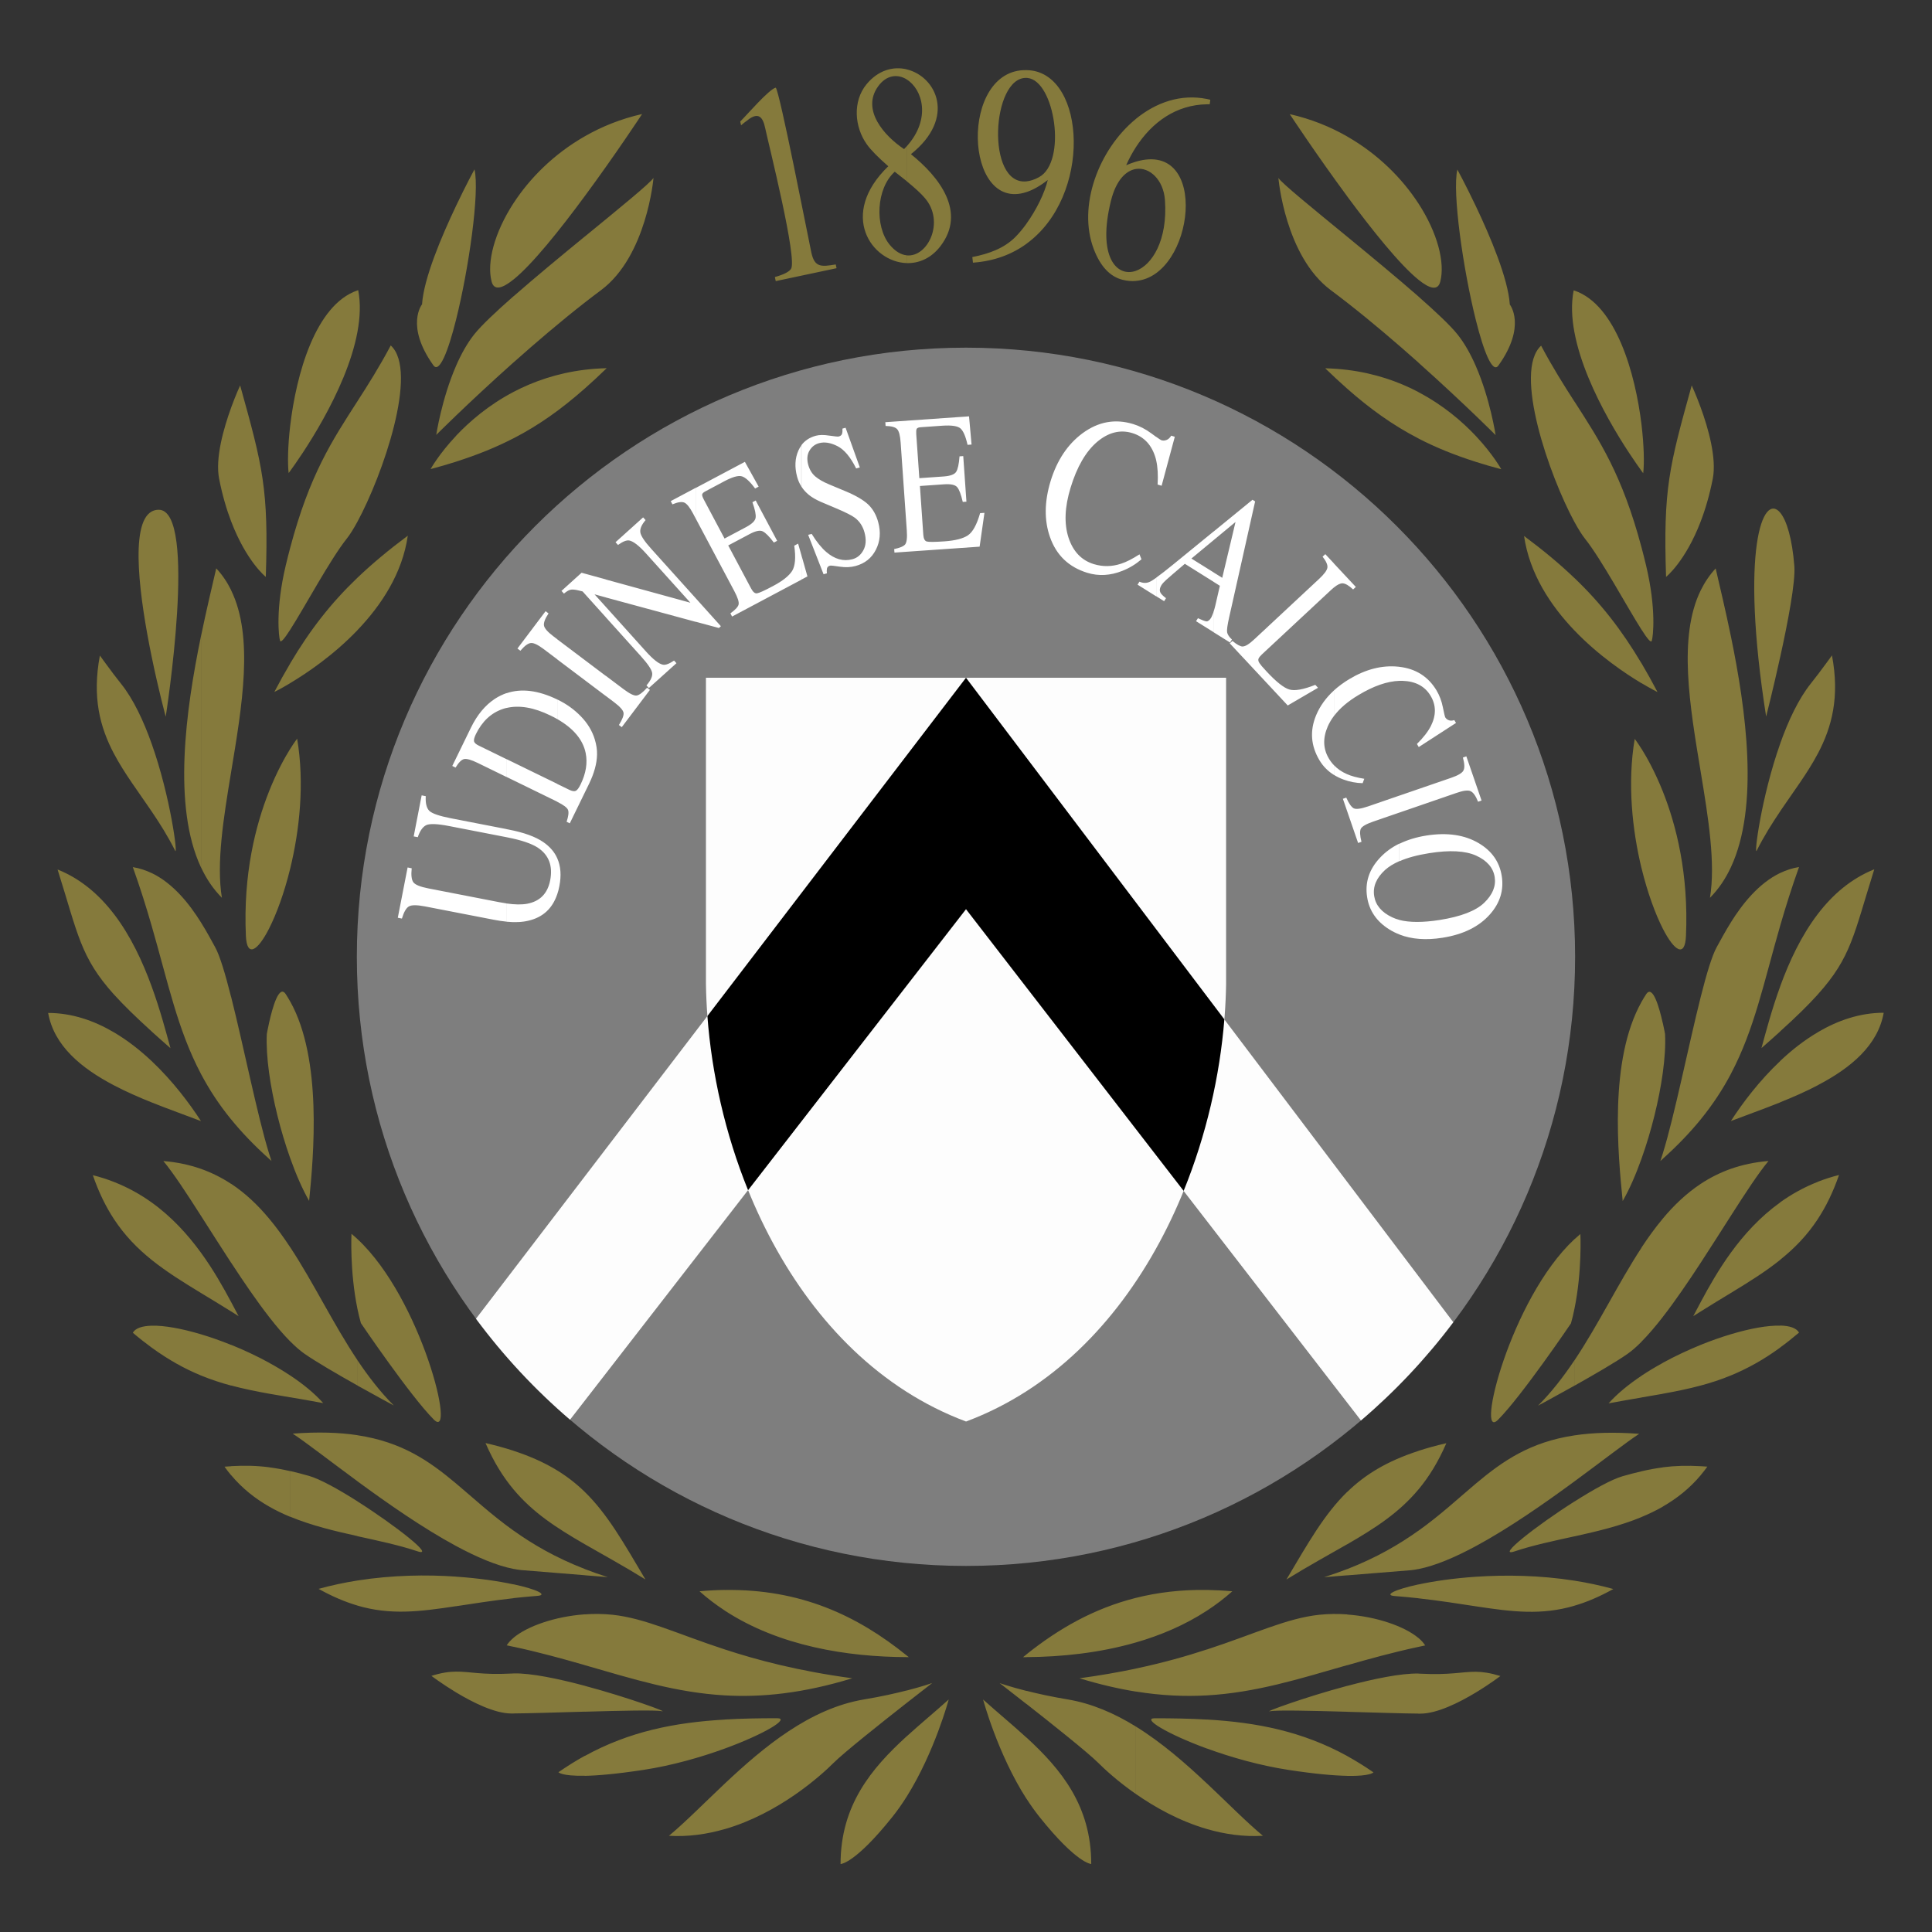<?xml version="1.0" encoding="UTF-8"?>
<svg id="Estrellas" xmlns="http://www.w3.org/2000/svg" viewBox="0 0 40 40">
  <rect x="0" y="0" width="40" height="40" fill="#333333" stroke="none"/>
  <defs>
    <style>
      .cls-1 {
        fill: none;
      }

      .cls-2 {
        fill: #fff;
      }

      .cls-3 {
        fill: #fdfdfd;
      }

      .cls-4 {
        fill: #7e7e7e;
      }

      .cls-5 {
        fill: #857a3c;
      }
    </style>
  </defs>
  <g>
    <path class="cls-4" d="M20,7.198c6.965,0,12.611,5.646,12.611,12.611s-5.646,12.612-12.611,12.612-12.612-5.646-12.612-12.612S13.035,7.198,20,7.198Z"/>
    <path class="cls-3" d="M9.856,27.301l10.144-13.269,10.089,13.343c-.561,.747-1.202,1.429-1.912,2.034l-8.178-10.585-8.197,10.569c-.725-.621-1.379-1.323-1.948-2.091Z"/>
    <path class="cls-3" d="M14.616,14.032h10.769v6.349c-.057,3.518-1.836,7.724-5.384,9.05-3.548-1.326-5.328-5.533-5.385-9.05v-6.349Z"/>
    <path d="M14.646,21.036l5.354-7.004,5.349,7.073c-.095,1.178-.376,2.403-.843,3.551l-4.506-5.832-4.512,5.818c-.473-1.166-.753-2.412-.842-3.606Z"/>
    <path class="cls-2" d="M28.974,19.348v-.301c.21,.054,.487,.054,.833-0,.44-.07,.747-.188,.922-.356,.174-.168,.246-.345,.217-.532-.03-.193-.158-.341-.383-.444-.224-.101-.548-.119-.974-.051-.245,.039-.449,.094-.613,.166v-.362c.162-.079,.347-.136,.555-.169,.431-.068,.794-.015,1.088,.16,.27,.161,.427,.387,.473,.677,.046,.291-.034,.556-.242,.792-.225,.256-.553,.419-.984,.487-.34,.054-.637,.032-.89-.066h0Zm0-2.525v-.351l1.07-.368c.142-.049,.227-.099,.254-.15,.029-.051,.025-.141-.01-.27l.071-.025,.315,.915-.072,.025c-.05-.124-.103-.197-.158-.22-.053-.024-.151-.011-.293,.039l-1.179,.406h0Zm0-2.727v-.29c.34,.04,.596,.203,.767,.487,.061,.102,.105,.217,.131,.346,.026,.129,.043,.201,.051,.214,.016,.026,.04,.046,.072,.058,.033,.013,.071,.012,.115-.002l.035,.059-.771,.499-.038-.064c.133-.131,.23-.256,.29-.374,.111-.223,.109-.432-.009-.626-.118-.196-.312-.299-.58-.307-.021-.001-.042-.001-.063,0Zm0-.29v.29c-.253,.008-.536,.106-.849,.295-.22,.131-.389,.276-.508,.435v-.531c.093-.084,.199-.163,.319-.235,.341-.205,.679-.291,1.014-.257l.024,.003h0Zm0,2.666v.351l-.541,.186c-.149,.052-.236,.102-.26,.152-.022,.05-.018,.139,.015,.268l-.07,.024-.315-.915,.07-.024c.054,.122,.106,.195,.154,.221,.05,.025,.149,.011,.299-.04l.65-.224h0Zm0,.994v.362c-.121,.053-.22,.114-.298,.184-.181,.166-.256,.346-.225,.54,.03,.19,.154,.337,.373,.44,.045,.022,.095,.039,.15,.054v.301c-.073-.028-.142-.062-.208-.103-.262-.163-.417-.386-.461-.669-.048-.303,.04-.575,.265-.815,.112-.12,.247-.219,.404-.295h0Zm-1.357-1.423v-.202c.073,.078,.163,.139,.267,.185,.091,.041,.212,.074,.362,.098l-.034,.091c-.135-.003-.267-.028-.398-.076-.071-.026-.137-.059-.197-.096h0Zm0-3.88v-.497l.454,.486-.056,.052c-.088-.082-.161-.125-.219-.127-.046-.001-.106,.027-.178,.086Zm0-.497v.497c-.018,.015-.037,.032-.057,.05l-1.437,1.339c-.033,.031-.056,.06-.067,.086-.01,.027-.003,.058,.021,.092,.014,.021,.029,.041,.046,.061,.018,.022,.053,.059,.103,.114,.198,.213,.354,.336,.467,.37,.114,.034,.293,.001,.539-.096l.056,.061-.627,.366-.938-1.006v-.216l.009,0c.052,0,.136-.052,.248-.158l1.33-1.24c.106-.099,.163-.176,.172-.232,.009-.057-.024-.133-.099-.229l.056-.052,.177,.19h0Zm0,2.63c-.165,.151-.288,.321-.368,.512-.134,.322-.11,.633,.07,.934,.074,.123,.173,.224,.297,.301v-.202c-.039-.041-.074-.087-.104-.138-.12-.201-.127-.423-.021-.666,.033-.073,.074-.143,.125-.211v-.531h0Zm-1.893-2.744l.262-1.171-.054-.034-.208,.17v1.035Zm0-1.035v1.035l-.203,.906v-1.401l.059-.25-.059,.049v-.173l.203-.166h0Zm0,2.869v.216l-.203-.218v-.11c.085,.07,.153,.107,.203,.112Zm-.203-2.703v.173l-.397,.329v-.178l.397-.324h0Zm0,.374l-.216,.906-.181-.113v.195l.132,.083-.093,.405c-.012,.05-.025,.096-.04,.14v.415l.344,.215,.039-.063c-.058-.052-.091-.102-.1-.15-.008-.048,.007-.152,.043-.312l.072-.32v-1.401h0Zm0,2.217v.11l-.06-.064,.055-.05,.005,.004Zm-.397-2.267v.178l-.457,.379,.457,.285v.195l-.593-.371c-.214,.182-.344,.294-.39,.336-.045,.041-.076,.076-.095,.106-.036,.059-.043,.111-.019,.157,.015,.028,.052,.066,.114,.113l-.039,.062-.164-.103v-.384c.086-.061,.204-.153,.354-.275l.833-.68h0Zm0,1.665v.415l-.361-.226,.039-.062c.087,.041,.146,.063,.177,.066,.032,.001,.064-.024,.096-.075,.01-.017,.024-.05,.042-.098l.007-.02h0Zm-1.187-3.144v-.484c.061,.043,.097,.067,.109,.071,.034,.01,.069,.008,.106-.006,.037-.014,.07-.044,.097-.089l.074,.023-.273,1.014-.083-.025c.012-.197,.002-.364-.03-.503Zm0-.484v.484c-.003-.012-.006-.024-.009-.036-.077-.274-.238-.45-.486-.526-.25-.076-.493-.015-.728,.183-.233,.199-.417,.515-.549,.949-.122,.399-.136,.742-.043,1.032,.095,.289,.27,.472,.526,.55,.185,.056,.372,.054,.562-.009,.109-.035,.236-.1,.382-.194l.041,.103c-.118,.101-.249,.181-.396,.239-.249,.099-.49,.112-.724,.041-.384-.118-.642-.364-.774-.74-.122-.347-.117-.733,.012-1.158,.133-.434,.355-.766,.664-.994,.327-.239,.675-.302,1.047-.188,.129,.039,.255,.104,.376,.193,.038,.028,.071,.052,.098,.072h0Zm0,2.918v.384l-.385-.241,.039-.062c.078,.034,.152,.034,.223-.002,.028-.014,.069-.04,.123-.078h0Zm-7.344,.038v-.504l.124,.438-.124,.066h0Zm0-1.925c.041,.064,.093,.121,.155,.172,.066,.053,.148,.1,.246,.143l.326,.138c.187,.079,.313,.143,.378,.191,.1,.075,.166,.177,.201,.306,.038,.143,.031,.264-.022,.363-.052,.099-.128,.163-.229,.19-.186,.05-.367,0-.541-.15-.1-.086-.201-.211-.302-.374l-.073,.019,.319,.816,.069-.019c-.005-.033-.004-.065,.001-.097,.006-.032,.028-.053,.064-.062,.015-.004,.082,.003,.201,.021,.119,.018,.228,.013,.325-.013,.194-.052,.335-.164,.423-.337,.088-.172,.105-.362,.049-.569-.041-.154-.112-.278-.213-.373-.101-.092-.256-.183-.466-.27l-.335-.14c-.125-.052-.222-.108-.292-.168-.068-.059-.116-.139-.144-.24-.03-.113-.022-.21,.025-.29,.047-.082,.115-.134,.201-.157,.111-.03,.237-.01,.376,.06,.141,.07,.272,.224,.391,.464l.076-.021-.295-.822-.065,.018c.003,.045,0,.081-.009,.108-.008,.027-.031,.046-.071,.056-.014,.004-.078-.003-.192-.019-.113-.018-.205-.017-.277,.002-.13,.035-.231,.101-.303,.199v.857h0Zm1.742-1.256c.122,.002,.202,.025,.24,.067,.038,.041,.062,.134,.072,.279l.127,1.814c.011,.154-.001,.251-.034,.293-.033,.039-.108,.071-.227,.096l.006,.073,1.763-.123,.1-.7-.09,.006c-.068,.238-.152,.392-.253,.46-.101,.067-.262,.108-.482,.124-.204,.014-.327,.015-.37,.003-.041-.012-.065-.058-.071-.139l-.07-1.01,.502-.035c.138-.009,.228,.01,.269,.059,.042,.048,.08,.15,.116,.306l.076-.005-.066-.944-.077,.005c-.012,.159-.035,.267-.07,.321-.034,.054-.122,.086-.26,.096l-.502,.035-.064-.91c-.003-.053-.001-.09,.008-.109,.01-.021,.039-.033,.087-.036l.443-.031c.191-.013,.316,.005,.375,.054,.059,.049,.109,.163,.149,.342l.083-.006-.052-.584-1.733,.121,.005,.076Zm-1.742,.399v.857c-.04-.062-.07-.13-.09-.205-.053-.199-.045-.379,.026-.54,.018-.041,.04-.079,.065-.112h0Zm0,2.279l-.069-.242-.08,.043c.035,.245,.02,.419-.044,.523-.066,.102-.195,.206-.391,.31-.18,.096-.292,.147-.336,.153-.042,.007-.083-.027-.121-.098l-.475-.893,.444-.236c.122-.065,.212-.084,.27-.056,.058,.027,.134,.104,.231,.232l.068-.036-.444-.835-.068,.036c.054,.151,.076,.258,.066,.322-.009,.064-.076,.128-.199,.194l-.444,.236-.428-.805c-.025-.047-.037-.081-.036-.103,.001-.023,.023-.046,.065-.068l.392-.209c.169-.09,.291-.125,.365-.103,.074,.021,.166,.105,.275,.252l.073-.039-.285-.513-1.015,.539v.64l.796,1.497c.072,.136,.102,.23,.088,.281-.014,.049-.07,.109-.169,.18l.035,.066,1.437-.764v-.504h0Zm-2.187,1.376v-.485l.519,.577-.041,.037-.478-.129Zm0-2.773v.64l-.057-.108c-.069-.129-.128-.203-.18-.226-.053-.023-.135-.011-.247,.036l-.035-.067,.519-.276h0Zm0,2.288l-.92-1.022c-.144-.159-.22-.275-.229-.347-.009-.072,.027-.156,.109-.251l-.051-.056-.571,.514,.051,.057c.098-.071,.175-.102,.231-.093,.085,.015,.203,.106,.353,.273l.915,1.016-1.754-.482v.372l1.866,.506v-.485h0Zm-1.866,2.019v-.417l.371,.279c.127,.095,.217,.139,.271,.131,.054-.009,.126-.063,.215-.162l.059,.045-.583,.772-.059-.044c.07-.114,.103-.197,.096-.251-.007-.055-.074-.13-.2-.225l-.17-.128h0Zm0-1.631v-.215l.835,.928c.15,.166,.267,.257,.351,.273,.055,.01,.131-.019,.23-.086l.049,.055-.571,.514-.049-.055c.089-.103,.128-.19,.117-.259-.011-.07-.09-.186-.234-.346l-.728-.808Zm-1.003,5.739c.018-.052,.033-.108,.044-.168,.043-.222,.029-.415-.044-.578v.745h0Zm1.003-6.519v.372l-.231-.063,.231,.256v.215l-.478-.531-.077-.019c-.082-.021-.142-.025-.178-.015-.036,.009-.08,.036-.131,.079l-.051-.056,.416-.376,.499,.137h0Zm0,1.995v.417l-1.003-.756v-.416l1.003,.756h0Zm-1.003,2.609v-.369l.247,.12c.06,.029,.105,.037,.136,.023,.031-.015,.064-.058,.1-.132,.112-.23,.147-.446,.106-.65-.056-.276-.252-.511-.588-.704v-.406l.012,.006c.183,.089,.342,.204,.478,.345,.136,.14,.232,.298,.286,.474,.034,.112,.05,.217,.047,.318-.004,.185-.06,.386-.166,.605l-.398,.816-.066-.032c.038-.114,.048-.196,.03-.244-.018-.048-.092-.104-.223-.169Zm-.288,.835c-.162-.112-.402-.199-.719-.26l-.046-.009v.167l.015,.003c.293,.057,.503,.128,.633,.212,.231,.152,.317,.377,.259,.677-.053,.274-.212,.436-.476,.486-.114,.021-.257,.019-.43-.006v.378c.174,.017,.326,.01,.455-.021,.298-.069,.497-.251,.597-.548v-.745c-.058-.131-.154-.242-.288-.334h0Zm.288-4.201v.416l-.279-.21c-.12-.09-.208-.133-.266-.127-.059,.005-.131,.058-.218,.16l-.061-.046,.583-.773,.061,.046c-.074,.111-.105,.195-.094,.253,.01,.057,.076,.131,.196,.222l.078,.059h0Zm0,1.248v.406c-.044-.026-.091-.05-.141-.074-.343-.168-.647-.219-.911-.156v-.305c.306-.105,.656-.062,1.052,.129h0Zm0,1.748v.369l-.013-.007-1.038-.507v-.369l1.052,.513Zm-1.052,.935l-1.148-.223c-.24-.047-.389-.098-.447-.153-.058-.057-.084-.159-.075-.305l-.085-.017-.165,.85,.085,.016c.043-.13,.101-.213,.174-.249,.072-.035,.233-.029,.482,.02l1.179,.229v-.167h0Zm0,1.539c-.047-.007-.096-.015-.147-.025l-1.467-.285c-.169-.033-.272-.075-.311-.125-.039-.051-.052-.149-.036-.292l-.085-.017-.203,1.041,.085,.017c.041-.136,.088-.219,.144-.251,.055-.033,.165-.033,.333-.001l1.433,.278c.089,.017,.174,.03,.253,.037v-.378h0Zm0-4.352v.305c-.026,.006-.051,.013-.076,.022-.241,.082-.426,.255-.556,.52-.032,.066-.045,.115-.039,.148,.007,.032,.041,.063,.102,.092l.569,.278v.369l-.596-.291c-.134-.065-.228-.091-.282-.079-.054,.013-.112,.072-.175,.176l-.068-.034,.386-.792c.13-.267,.296-.466,.495-.597,.076-.05,.156-.089,.239-.118Z"/>
    <path class="cls-5" d="M37.637,25.237v-.77c.139-.055,.285-.102,.438-.14-.124,.357-.27,.654-.438,.91h0Zm0-2.77v-1.097c.412-.243,.871-.402,1.363-.402-.12,.677-.683,1.143-1.363,1.499h0Zm0-1.88v-1.665c.305-.399,.686-.731,1.168-.924-.424,1.345-.472,1.815-1.168,2.589h0Zm0-4.986v-1.636c.152-.201,.292-.396,.292-.396,.162,.862,0,1.478-.292,2.033Zm0-1.636v1.636c-.215,.407-.5,.781-.779,1.193v-1.402c.167-.47,.377-.92,.633-1.24,.047-.059,.097-.124,.146-.188h0Zm0,4.958v1.665c-.199,.221-.45,.467-.779,.764v-.934c.187-.513,.435-1.046,.779-1.496h0Zm0,2.448v1.097c-.249,.131-.514,.247-.779,.353v-.856c.235-.222,.496-.428,.779-.594h0Zm0,3.097v.77c-.223,.339-.483,.606-.779,.843v-1.189c.232-.166,.49-.311,.779-.424h0Zm-.779,3.429v-.453c.196,.005,.335,.051,.389,.146-.133,.113-.262,.215-.389,.307h0Zm0-8.735c.11-.379,.235-.781,.389-1.211-.138,.022-.268,.065-.389,.123v1.088h0Zm0-5.564v-2.983c.132,.159,.248,.538,.292,1.106,.025,.329-.133,1.157-.292,1.878Zm0-2.983v2.983c-.146,.665-.292,1.238-.292,1.238-.545-3.46-.067-4.655,.292-4.221h0Zm0,4.779v1.402c-.17,.252-.338,.518-.487,.815-.062,.123,.092-1.104,.487-2.217h0Zm0,2.68v1.088c-.343,1.187-.536,2.152-1.022,3.071v-3.137c.235-.376,.571-.806,1.022-1.023h0Zm0,2.346c-.172,.471-.292,.925-.389,1.28,.141-.123,.27-.238,.389-.346v-.934h0Zm0,1.547c-.437,.412-.786,.877-1.022,1.243v0c.314-.12,.667-.245,1.022-.387v-.856h0Zm0,2.927v1.189c-.305,.245-.647,.458-1.022,.686v-.834c.272-.374,.605-.742,1.022-1.041h0Zm0,2.552v.453c-.355,.259-.69,.441-1.022,.578v-.853c.399-.12,.761-.185,1.022-.178h0Zm-1.022-2.275c.302-.473,.573-.887,.779-1.134-.284,.023-.542,.079-.779,.162v.972h0Zm0-7.215c.589-1.262,.316-3.248,0-4.784v4.784Zm0-4.784v4.784c-.112,.239-.254,.452-.433,.632,.117-.715-.032-1.644-.191-2.603v-3.763c.081-.165,.183-.318,.309-.453,.087,.378,.204,.863,.315,1.404h0Zm0,5.925v3.137c-.167,.316-.37,.628-.624,.941v-2.536c.119-.473,.233-.854,.332-1.032,.072-.129,.168-.312,.292-.51h0Zm0,4.112v0h-0l0-0h0Zm0,.99v.972c-.198,.309-.409,.643-.624,.972v-1.633c.191-.126,.397-.231,.624-.311h0Zm0,1.736c-.256,.353-.458,.711-.624,1.022v.195c.217-.137,.425-.262,.624-.383v-.834h0Zm0,1.689v.853c-.207,.085-.414,.153-.624,.209v-.842c.212-.086,.423-.16,.624-.22h0Zm-.624,2.918v-.186c.045,.003,.091,.006,.137,.009-.044,.061-.09,.12-.137,.176h0Zm0-19.748v-2.354c.154,.422,.333,1.045,.249,1.473-.068,.342-.154,.634-.249,.88Zm0-2.354v2.354c-.318,.833-.718,1.15-.718,1.15-.06-1.82,.063-2.28,.531-3.964,0,0,.088,.189,.187,.46h0Zm0,3.781v3.763c-.226-1.366-.473-2.795,0-3.763h0Zm0,8.418v2.536c-.219,.269-.478,.54-.786,.817v-.109c.241-.774,.529-2.223,.786-3.244h0Zm0,3.871v1.633c-.261,.4-.529,.792-.786,1.123v-2.036c.233-.279,.491-.524,.786-.72h0Zm0,2.447c-.055,.103-.107,.202-.155,.293,.052-.034,.103-.066,.155-.098v-.195h0Zm0,.887v.842c-.253,.068-.513,.121-.786,.17v-.64c.254-.139,.521-.264,.786-.372h0Zm0,2.512v.186c-.231,.275-.497,.484-.786,.65v-.813c.257-.033,.504-.039,.786-.023h0Zm-.786-8.143c.041-.299,.059-.575,.047-.804,0,0-.017-.1-.047-.232v1.036h0Zm0-2.988v-2.841c.278,.697,.538,1.713,.48,2.996-.02,.45-.239,.317-.48-.155Zm0-2.841v2.841c-.153-.301-.315-.738-.44-1.251v-2.471c.113,.181,.279,.478,.44,.881h0Zm0,4.794v1.036c-.078,.565-.238,1.211-.44,1.774v-3.246c.031-.055,.063-.108,.097-.159,.136-.205,.273,.285,.342,.596h0Zm0,2.706c-.017,.055-.034,.107-.05,.154l.05-.045v-.109h0Zm0,1.347v2.036c-.151,.194-.299,.368-.44,.51v-1.948c.139-.211,.284-.412,.44-.598h0Zm0,2.986v.64c-.142,.026-.289,.05-.44,.076v-.45c.139-.093,.287-.182,.44-.265h0Zm0,2.164v.813c-.142,.081-.289,.152-.44,.214v-.947c.154-.035,.298-.062,.44-.08h0Zm-.44-16.237v-.411c.111,.187,.221,.385,.331,.595,0,0-.129-.063-.331-.184h0Zm0-1.108v-1.703c.032,.121,.064,.246,.095,.377,.214,.9,.145,1.476,.117,1.558-.017,.05-.096-.05-.212-.232h0Zm0-3.286v-.956c.051,.428,.059,.796,.035,1.004l-.035-.047Zm0-.956v.956c-.195-.268-1.158-1.633-1.389-2.871v-.863c.864,.295,1.261,1.72,1.389,2.777h0Zm0,2.54c-.403-1.512-.867-2.209-1.389-3.022v2.494c.081,.149,.156,.269,.22,.349,.338,.423,.873,1.419,1.169,1.882v-1.703h0Zm0,2.401v.411c-.342-.205-.894-.576-1.389-1.093v-1.086c.545,.521,.976,1.073,1.389,1.768h0Zm0,1.77v2.471c-.192-.792-.296-1.762-.141-2.678,0,0,.055,.07,.141,.207h0Zm0,5.238v3.246c-.119,.333-.252,.637-.39,.878-.096-.962-.288-2.916,.39-4.124h0Zm0,5.088v1.948c-.101,.102-.199,.188-.292,.253-.241,.169-.697,.433-1.096,.657v-.525c.505-.756,.909-1.603,1.389-2.333h0Zm0,2.653c-.267,.178-.502,.37-.682,.571,.239-.045,.465-.084,.682-.121v-.45h0Zm0,1.978v.947c-.444,.184-.92,.296-1.389,.4v-.721c.392-.249,.774-.461,.999-.525,.139-.04,.267-.073,.39-.101h0Zm-1.389,2.783v-.519c.268,.042,.538,.099,.805,.173-.289,.16-.552,.272-.805,.345h0Zm0-2.574c.584-.429,1.074-.811,1.34-.985-.523-.04-.962-.025-1.34,.032v.953h0Zm0-3.572c.161-.784,.123-1.55,.123-1.55-.041,.034-.082,.07-.123,.108v1.442Zm0-21.082v.863c-.057-.303-.069-.598-.016-.868l.016,.006h0Zm0,2.296v2.494c-.519-.955-1.273-3.118-.69-3.65,.24,.452,.47,.815,.69,1.157h0Zm0,3.654v1.086c-.493-.515-.93-1.175-1.043-1.956,.395,.294,.737,.577,1.043,.871h0Zm0,13.69v1.442c-.02,.1-.044,.201-.072,.3,0,0-1.022,1.509-1.51,1.996-.472,.472,.248-2.495,1.581-3.738h0Zm0,2.507c-.226,.337-.472,.657-.754,.939,0,0,.347-.186,.754-.414v-.525h0Zm0,1.554c-.918,.138-1.481,.528-2.042,.999v1.294c.684-.369,1.417-.881,2.042-1.34v-.953h0Zm0,1.369v.721c-.431,.095-.854,.183-1.24,.312-.392,.131,.442-.527,1.24-1.033h0Zm0,1.639v.519c-.682,.2-1.279,.128-2.042,.012v-.612c.608-.041,1.319-.033,2.042,.081h0Zm-2.042,2.316v-.43c.143,.002,.296,.023,.509,.088,0,0-.215,.164-.509,.342h0Zm0-25.48v-.536c.357,.38,.527,.689,.527,.689-.185-.049-.36-.099-.527-.153h0Zm0-.954v-1.03c.298,.684,.41,1.43,.41,1.43,0,0-.153-.153-.41-.4h0Zm0-1.984c.166,.663,.347,1.114,.468,.944,.589-.824,.236-1.263,.236-1.263-.035-.536-.405-1.41-.704-2.038v2.357Zm0-2.357v2.357c-.264-1.055-.491-2.644-.382-3.114,0,0,.173,.318,.382,.757h0Zm0,3.311c-.104-.238-.23-.469-.382-.658-.148-.184-.444-.463-.807-.782v1.369c.481,.429,.9,.824,1.189,1.101v-1.03h0Zm0,1.448v.536c-.443-.141-.831-.299-1.189-.484v-.96c.516,.271,.91,.611,1.189,.908h0Zm0,21.691v1.294c-.429,.231-.838,.406-1.189,.475v-.793c.46-.328,.824-.669,1.189-.976h0Zm0,1.928v.612c-.353-.054-.741-.116-1.189-.166v-.286c.306-.066,.717-.128,1.189-.16h0Zm0,1.967v.43c-.347,.209-.803,.437-1.146,.437l-.043-0v-.829c.015,0,.029,.001,.043,.002,.613,.032,.863-.042,1.146-.04h0Zm-1.189-.515v-.186c.06,.05,.108,.103,.141,.156-.047,.01-.094,.02-.141,.03h0Zm0-3.257c.218-.261,.41-.571,.579-.96-.21,.048-.402,.101-.579,.159v.8h0Zm0-25.05v-1.58c.396,.61,.556,1.226,.453,1.622-.05,.193-.219,.148-.453-.042Zm0-1.58v1.58c-.389-.315-.96-1.03-1.474-1.725v-1.239c.646,.369,1.143,.875,1.474,1.385h0Zm0,1.927c-.441-.386-.98-.831-1.474-1.237v1.366c.507,.396,1.018,.833,1.474,1.239v-1.369h0Zm0,1.98v.96c-.53-.274-.994-.607-1.474-1.03v-.389c.572,.07,1.062,.242,1.474,.458h0Zm0,21.922v.8c-.4,.479-.887,.795-1.474,1.134v-1.083c.367-.358,.819-.637,1.474-.85h0Zm0,1.653c-.398,.284-.869,.559-1.474,.795v.129l1.323-.107c.049-.005,.099-.013,.151-.024v-.793h0Zm0,1.112v.286c-.156-.017-.32-.033-.492-.046-.225-.017-.002-.134,.492-.24h0Zm0,1.107v.186c-.531,.114-1.015,.248-1.474,.38v-1.05c.61,.044,1.184,.243,1.474,.485h0Zm0,.738v.829c-.303-.002-.891-.021-1.474-.037v-.536c.547-.146,1.111-.263,1.474-.256h0Zm-1.474,2.119v-.411c.181,.1,.362,.212,.544,.338,0,0-.062,.082-.544,.073Zm0-33.943v1.239c-.639-.865-1.189-1.701-1.189-1.701,.439,.099,.836,.26,1.189,.462h0Zm0,2.075c-.721-.592-1.346-1.099-1.424-1.215,0,0,.136,1.616,1.087,2.324,.112,.083,.224,.169,.337,.257v-1.366h0Zm0,2.758v.389c-.149-.132-.3-.272-.455-.422,.157,.004,.309,.015,.455,.033h0Zm0,23.231v1.083c-.377,.217-.795,.444-1.258,.73,.449-.755,.782-1.35,1.258-1.814h0Zm0,1.597c-.151,.058-.31,.115-.478,.168l.478-.039v-.129h0Zm0,.939v1.05c-1.004,.288-1.891,.568-2.901,.626v-.951c.999-.326,1.646-.646,2.325-.718,.19-.02,.384-.021,.576-.008h0Zm0,1.479c-.896,.239-1.747,.555-1.598,.525,.133-.027,.861-.01,1.598,.011v-.536h0Zm0,1.452v.411c-.261-.005-.645-.036-1.209-.122-.599-.091-1.199-.263-1.692-.443v-.601c1.039,.061,1.975,.246,2.901,.755h0Zm-2.901,1.513v-.942c.426,.401,.81,.793,1.156,1.081-.404,.024-.793-.034-1.156-.139h0Zm0-4.524v-.427c.17,.003,.344,.012,.523,.028-.166,.147-.341,.28-.523,.399h0Zm0-31.186v-.109c.022,.005,.045,.01,.067,.015l-.012,.094c-.019-0-.037-0-.055,0Zm0-.109v.109c-.64,.009-1.14,.37-1.476,.892v-.588c.418-.342,.933-.524,1.476-.413h0Zm0,30.868v.427c-.456,.298-.959,.512-1.476,.661v-.923c.452-.114,.941-.173,1.476-.165h0Zm0,1.232v.951c-.459,.026-.943,.006-1.476-.08v-.475c.573-.121,1.056-.259,1.476-.397h0Zm0,1.452v.601c-.829-.303-1.358-.628-1.083-.628,.375,0,.735,.006,1.083,.027h0Zm0,1.326c-.446-.42-.937-.85-1.476-1.183v1.396c.394,.275,.901,.561,1.476,.728v-.942h0Zm-1.476-31.112c1.208-.095,1.541-2.926,0-2.468v.151c.286-.047,.574,.225,.604,.643,.06,.837-.272,1.351-.604,1.466v.209Zm0-3.353v.588c-.075,.116-.141,.24-.199,.37,.07-.03,.136-.054,.199-.073v.151c-.205,.034-.408,.232-.514,.658-.285,1.15,.115,1.59,.514,1.451v.209c-.087,.007-.178-0-.273-.024-.259-.065-.459-.276-.596-.634-.34-.887,.098-2.063,.869-2.695h0Zm0,30.62v.923c-.753,.217-1.538,.298-2.262,.303v-.058c.668-.534,1.399-.951,2.262-1.168h0Zm0,1.464v.475c-.363-.059-.749-.148-1.165-.275,.427-.058,.813-.126,1.165-.2h0Zm0,1.198c-.437-.27-.906-.476-1.408-.56-.34-.057-.628-.12-.854-.178v.272c.529,.415,1.273,1.007,1.486,1.22,.126,.126,.398,.379,.775,.642v-1.396h0Zm-2.262,1.497v-1.268c.721,.662,1.34,1.417,1.34,2.618,0,0-.292,0-1.071-.974-.095-.12-.185-.246-.269-.377h0Zm0-32.196c1.36-.989,1.226-3.49,.064-3.591-.021-.002-.043-.003-.064-.003v.161c.006,0,.012,0,.018,.001,.567,.05,.827,1.743,.237,2.056-.093,.05-.178,.077-.255,.085v.221c.134-.044,.281-.125,.44-.25-.065,.272-.237,.62-.44,.903v.417Zm0-3.594v.161c-.723-.026-.846,2.23,0,2.142v.221c-1.298,.432-1.392-2.557,0-2.524h0Zm0,3.178v.417c-.297,.216-.665,.36-1.109,.391l-.013-.116c.348-.068,.657-.182,.888-.412,.08-.08,.159-.176,.234-.28h0Zm0,29.622v.058l-.072,0,.072-.058h0Zm0,.757v.272c-.318-.25-.558-.435-.558-.435,0,0,.201,.073,.558,.163h0Zm0,.967c-.295-.27-.606-.526-.899-.789,0,0,.3,1.124,.899,2.057v-1.268h0Zm-2.482,1.223v-1.249c.286-.261,.587-.508,.871-.764,0,0-.291,1.089-.871,2.013h0Zm0-1.941c.304-.238,.53-.413,.53-.413,0,0-.191,.069-.53,.156v.257h0Zm0-.949v-.035l.044,.035-.044-0h0Zm0-28.862c.249,.008,.504-.096,.698-.348,.546-.71-.022-1.435-.609-1.907,.945-.755,.523-1.611-.089-1.756v.208c.327,.201,.515,.815,0,1.387v.72c.178,.145,.303,.261,.376,.348,.422,.486,.066,1.234-.376,1.188v.161Zm-3.275-2.974c.203-.149,.296-.056,.344,.169,.079,.368,.675,2.732,.536,2.927-.044,.062-.155,.117-.333,.167l.018,.084,1.259-.267-.017-.078c-.304,.051-.439,.063-.506-.251-.077-.363-.654-3.327-.736-3.409-.137,.029-.607,.575-.735,.701l.017,.078c.047-.041,.099-.081,.154-.12h0Zm3.275-1.038v.208c-.187-.115-.42-.094-.592,.147-.35,.487,.132,1.027,.539,1.297,.019-.019,.037-.038,.054-.057v.72c-.074-.06-.156-.125-.247-.195-.388,.351-.415,1.127-.11,1.506,.116,.144,.24,.213,.357,.225v.161c-.731-.023-1.415-1.006-.381-2.005-.214-.187-.362-.338-.443-.452-.259-.362-.298-.893-.007-1.246,.244-.296,.557-.374,.831-.309h0Zm0,32.839v.035c-1.227-.005-2.636-.226-3.765-.963v-.427c1.567-.023,2.741,.528,3.765,1.355h0Zm0,.727v.257c-.53,.416-1.298,1.026-1.514,1.242-.258,.258-1.127,1.044-2.252,1.37v-.942c.808-.761,1.764-1.556,2.884-1.743,.354-.059,.651-.126,.881-.185h0Zm0,.948c-.732,.668-1.368,1.427-1.368,2.644,0,0,.292,0,1.071-.974,.106-.133,.206-.275,.297-.421v-1.249h0Zm-3.765,.253c.829-.303,1.358-.628,1.083-.628-.375,0-.735,.006-1.083,.027v.601h0Zm0-1.101c.773,.044,1.617-.042,2.64-.354-1.123-.152-1.963-.376-2.64-.597v.951Zm0-2.183v.427c-.182-.119-.358-.252-.523-.399,.179-.017,.354-.026,.523-.028h0Zm0,1.232v.951c-1.01-.058-1.897-.338-2.9-.626v-1.051c.191-.014,.385-.012,.575,.008,.679,.072,1.325,.391,2.325,.718h0Zm0,1.451v.601c-.493,.18-1.093,.352-1.692,.443-.564,.085-.947,.117-1.208,.122v-.411c.925-.509,1.861-.694,2.9-.754h0Zm0,1.326v.942c-.363,.105-.752,.163-1.156,.139,.346-.288,.73-.68,1.156-1.081h0Zm-2.9-1.488c.737-.021,1.465-.038,1.598-.011,.149,.029-.702-.286-1.598-.525v.536h0Zm0-2.825v-.129c.151,.058,.31,.115,.478,.168l-.478-.039h0Zm0-.643c.377,.217,.794,.444,1.257,.73-.449-.756-.782-1.35-1.257-1.814v1.084h0Zm0-23.926v-.389c.146-.018,.298-.029,.455-.033-.155,.15-.305,.29-.455,.422h0Zm0-1.78v-1.366c.721-.591,1.345-1.098,1.424-1.215,0,0-.137,1.616-1.087,2.324-.112,.083-.224,.169-.337,.257h0Zm0-2.203c.639-.865,1.188-1.701,1.188-1.701-.439,.099-.836,.26-1.188,.462v1.239Zm0-1.239v1.239c-.513,.696-1.084,1.41-1.474,1.725v-1.58c.331-.51,.828-1.015,1.474-1.384h0Zm0,2.075c-.494,.405-1.033,.85-1.474,1.237v1.369c.456-.406,.967-.843,1.474-1.239v-1.366h0Zm0,2.758v.389c-.48,.423-.944,.756-1.474,1.03v-.961c.412-.216,.902-.388,1.474-.458h0Zm0,23.231v1.084c-.587-.339-1.074-.655-1.474-1.134v-.8c.655,.214,1.107,.493,1.474,.85h0Zm0,1.597c-.605-.235-1.075-.51-1.474-.795v.793c.051,.01,.102,.018,.151,.024l1.323,.107v-.129h0Zm0,.939v1.051c-.459-.132-.943-.266-1.474-.38v-.186c.289-.242,.863-.441,1.474-.485h0Zm0,1.479v.536c-.583,.017-1.171,.035-1.474,.037v-.829c.362-.008,.926,.11,1.474,.256h0Zm0,1.452v.411c-.482,.009-.544-.073-.544-.073,.182-.126,.363-.239,.544-.339h0Zm-1.474-3.267v-.286c.493,.106,.717,.223,.492,.24-.172,.013-.336,.029-.492,.046Zm0-28.881v1.58c-.235,.19-.404,.236-.454,.043-.103-.397,.058-1.013,.454-1.623h0Zm0,1.928v1.369c-.481,.429-.901,.824-1.19,1.101v-1.03c.104-.238,.23-.469,.382-.658,.148-.184,.444-.463,.807-.782h0Zm0,1.98c-.516,.271-.91,.612-1.19,.908v.536c.443-.141,.832-.299,1.19-.484v-.961h0Zm0,21.923v.8c-.218-.261-.411-.571-.58-.96,.21,.048,.402,.102,.58,.159h0Zm0,1.653c-.46-.329-.824-.669-1.19-.976v1.294c.429,.231,.838,.406,1.19,.475v-.793h0Zm0,1.113v.286c-.448,.05-.837,.113-1.19,.166v-.612c.473,.032,.883,.094,1.19,.16h0Zm0,1.106v.186c-.047-.01-.094-.02-.141-.03,.033-.053,.081-.105,.141-.156h0Zm0,.738v.829l-.044,0c-.343,0-.799-.228-1.146-.437v-.43c.283-.003,.533,.072,1.146,.04,.014-.001,.029-.001,.044-.002h0Zm-1.19-28.027c.264-1.055,.491-2.643,.382-3.114,0,0-.174,.318-.382,.757v2.357Zm0-2.357v2.357c-.166,.663-.347,1.115-.469,.944-.588-.824-.235-1.263-.235-1.263,.034-.536,.405-1.41,.704-2.038h0Zm0,3.312c-.298,.684-.41,1.429-.41,1.429,0,0,.153-.153,.41-.4v-1.03h0Zm0,1.448v.536c-.167,.053-.343,.104-.527,.153,0,0,.17-.309,.527-.688h0Zm0,21.691v1.294c-.684-.369-1.417-.881-2.042-1.34v-.953c.917,.139,1.481,.528,2.042,.999h0Zm0,1.928v.612c-.763,.116-1.36,.188-2.042-.012v-.519c.723-.114,1.434-.123,2.042-.081h0Zm0,1.967v.43c-.294-.178-.51-.342-.51-.342,.213-.066,.366-.087,.51-.088h0Zm-2.042-2.804c.43,.095,.854,.183,1.24,.312,.392,.131-.443-.527-1.24-1.033v.721h0Zm0-3.12v-.524c.226,.337,.471,.656,.753,.938,0,0-.347-.186-.753-.413h0Zm0-1.589c.021,.1,.044,.2,.072,.298,0,0,1.022,1.509,1.509,1.996,.473,.472-.247-2.494-1.581-3.737v1.443h0Zm0-14.048v-1.086c.307-.293,.648-.577,1.043-.871-.113,.782-.55,1.441-1.043,1.956h0Zm0-2.246c.519-.956,1.273-3.118,.69-3.65-.24,.452-.47,.814-.69,1.156v2.494h0Zm0-3.927v-.862l.016-.006c.053,.27,.04,.565-.016,.868Zm0-.862v.862c-.232,1.245-1.203,2.618-1.392,2.876v-.935c.124-1.06,.521-2.505,1.392-2.803h0Zm0,2.295c-.523,.814-.988,1.513-1.392,3.034v1.696c.296-.461,.832-1.462,1.172-1.887,.064-.08,.139-.2,.22-.349v-2.494h0Zm0,3.654v1.086c-.496,.518-1.05,.891-1.392,1.095v-.408c.413-.697,.846-1.251,1.392-1.773h0Zm0,13.691v1.443c-.161-.785-.123-1.551-.123-1.551,.042,.034,.083,.071,.123,.108h0Zm0,2.507c-.506-.757-.91-1.607-1.392-2.338v1.949c.102,.103,.201,.19,.295,.256,.241,.169,.697,.433,1.096,.657v-.524h0Zm0,1.554v.953c-.584-.429-1.073-.811-1.34-.985,.523-.04,.961-.025,1.34,.032h0Zm0,1.369c-.392-.249-.775-.461-.999-.525-.14-.04-.269-.074-.392-.102v.946c.445,.184,.922,.297,1.392,.401v-.721h0Zm0,1.639v.519c-.252-.074-.516-.185-.804-.345,.267-.074,.537-.131,.804-.173h0Zm-1.392-3.793v-.452c.268,.178,.504,.371,.684,.573-.24-.046-.467-.084-.684-.121h0Zm0-4.952v-3.243c.667,1.192,.486,3.191,.392,4.129-.139-.243-.273-.55-.392-.886h0Zm0-5.993v-2.478c.087-.14,.144-.212,.144-.212,.156,.921,.05,1.896-.144,2.69Zm0-9.168v.935l-.032,.043c-.023-.204-.017-.561,.032-.978h0Zm0,2.526v1.696c-.115,.179-.194,.277-.21,.227-.027-.081-.096-.658,.118-1.558,.03-.127,.061-.249,.092-.365h0Zm0,2.394v.408c-.2,.12-.328,.182-.328,.182,.109-.208,.218-.404,.328-.589h0Zm0,1.77v2.478c-.124,.508-.285,.942-.437,1.24v-2.842c.159-.4,.324-.696,.437-.877h0Zm0,5.229v3.243c-.2-.562-.36-1.204-.437-1.768v-1.034c.069-.311,.206-.802,.343-.596,.033,.05,.064,.101,.094,.155h0Zm0,5.088v1.949c-.14-.141-.287-.314-.437-.507v-2.036c.155,.185,.299,.385,.437,.594h0Zm0,2.655v.452c-.15-.025-.295-.05-.437-.075v-.64c.152,.083,.299,.171,.437,.263h0Zm0,1.98v.946c-.15-.062-.296-.132-.437-.213v-.812c.141,.018,.284,.044,.437,.079h0Zm-.437-6.466l.05,.045c-.017-.048-.033-.099-.05-.154v.109Zm0-7.609v2.842c-.24,.471-.459,.603-.48,.154-.059-1.283,.202-2.298,.48-2.996h0Zm0,4.794v1.034c-.041-.298-.058-.573-.047-.803,0,0,.017-.099,.047-.231h0Zm0,2.706c-.24-.773-.528-2.224-.786-3.245v2.537c.219,.27,.478,.54,.786,.817v-.109h0Zm0,1.346v2.036c-.258-.332-.525-.723-.786-1.123v-1.633c.296,.195,.553,.441,.786,.72h0Zm0,2.986v.64c-.273-.049-.533-.102-.786-.17v-.842c.265,.107,.533,.232,.786,.371h0Zm0,2.164v.812c-.289-.165-.555-.375-.786-.65v-.186c.283-.016,.53-.01,.786,.023h0Zm-.786-3.228c.051,.032,.103,.065,.155,.099-.048-.092-.1-.19-.155-.294v.195h0Zm0-11.166v-3.764c.473,.967,.226,2.397,0,3.764h0Zm0-5.192v-2.353c.099-.272,.187-.46,.187-.46,.469,1.685,.591,2.145,.531,3.964,0,0-.4-.317-.718-1.151Zm0-2.353v2.353c-.094-.246-.181-.538-.248-.879-.085-.429,.095-1.051,.248-1.473h0Zm0,3.781v3.764c-.159,.959-.308,1.888-.191,2.602-.179-.179-.321-.391-.432-.63v-4.787c.111-.54,.228-1.025,.315-1.403,.127,.136,.228,.288,.309,.453h0Zm0,8.418v2.537c-.255-.313-.456-.624-.624-.941v-3.137c.124,.198,.221,.381,.292,.51,.099,.178,.212,.559,.331,1.031h0Zm0,3.872v1.633c-.215-.329-.426-.663-.624-.972v-.972c.226,.08,.433,.185,.624,.311h0Zm0,2.446c-.166-.311-.368-.669-.624-1.021v.834c.199,.121,.407,.246,.624,.382v-.195h0Zm0,.888v.842c-.21-.056-.417-.124-.624-.209v-.853c.201,.06,.412,.134,.624,.22h0Zm0,2.512v.186c-.047-.056-.093-.115-.137-.177,.047-.004,.092-.007,.137-.009Zm-.624-17.186v4.787c-.59-1.262-.317-3.25,0-4.787h0Zm0,5.927v3.137c-.486-.921-.68-1.887-1.022-3.07v-1.09c.451,.216,.787,.647,1.022,1.023h0Zm0,5.102v.972c-.302-.473-.573-.887-.779-1.134,.284,.023,.542,.079,.779,.162h0Zm0,1.736c-.272-.374-.605-.742-1.022-1.041v1.189c.305,.245,.647,.458,1.022,.686v-.834h0Zm0,1.689v.853c-.333-.137-.667-.32-1.022-.578v-.453c.261-.007,.623,.059,1.022,.178h0Zm-1.022-4.801c.355,.142,.709,.267,1.022,.387-.236-.365-.585-.831-1.022-1.243v.856h0Zm0-1.469c.119,.108,.249,.223,.39,.346-.097-.356-.218-.81-.39-1.28v.934h0Zm0-4.557c.17,.251,.338,.517,.487,.814,.061,.122-.092-1.104-.487-2.217v1.403h0Zm0-3.207c.143,.698,.291,1.242,.292,1.247,0,0,.674-4.284-.146-4.284-.055,0-.103,.013-.146,.037v3Zm0-3v3c-.238-1.158-.465-2.742,0-3h0Zm0,4.804v1.403c-.279-.412-.564-.786-.779-1.193v-1.637c.049,.064,.099,.129,.146,.188,.256,.319,.466,.769,.633,1.239h0Zm0,2.68v1.09c-.11-.38-.235-.782-.389-1.212,.138,.022,.268,.065,.389,.123h0Zm0,2.346c-.187-.513-.435-1.046-.779-1.496v1.665c.199,.221,.451,.466,.779,.764v-.934h0Zm0,1.547v.856c-.264-.106-.529-.222-.779-.353v-1.097c.283,.166,.544,.373,.779,.594h0Zm0,2.927v1.189c-.295-.237-.556-.504-.779-.843v-.77c.288,.113,.547,.258,.779,.424h0Zm0,2.552v.453c-.127-.093-.256-.194-.389-.307,.054-.095,.193-.14,.389-.146Zm-.779-13.478v1.637c-.292-.554-.454-1.171-.292-2.034,0,0,.14,.196,.292,.397h0Zm0,4.957v1.665c-.696-.774-.744-1.245-1.168-2.589,.482,.193,.863,.525,1.168,.924h0Zm0,2.448v1.097c-.68-.356-1.243-.822-1.363-1.499,.492,0,.951,.159,1.363,.402h0Zm0,3.097v.77c-.168-.256-.315-.553-.438-.91,.153,.038,.299,.085,.438,.14Z"/>
  </g>
  <rect class="cls-1" width="40" height="40"/>
</svg>